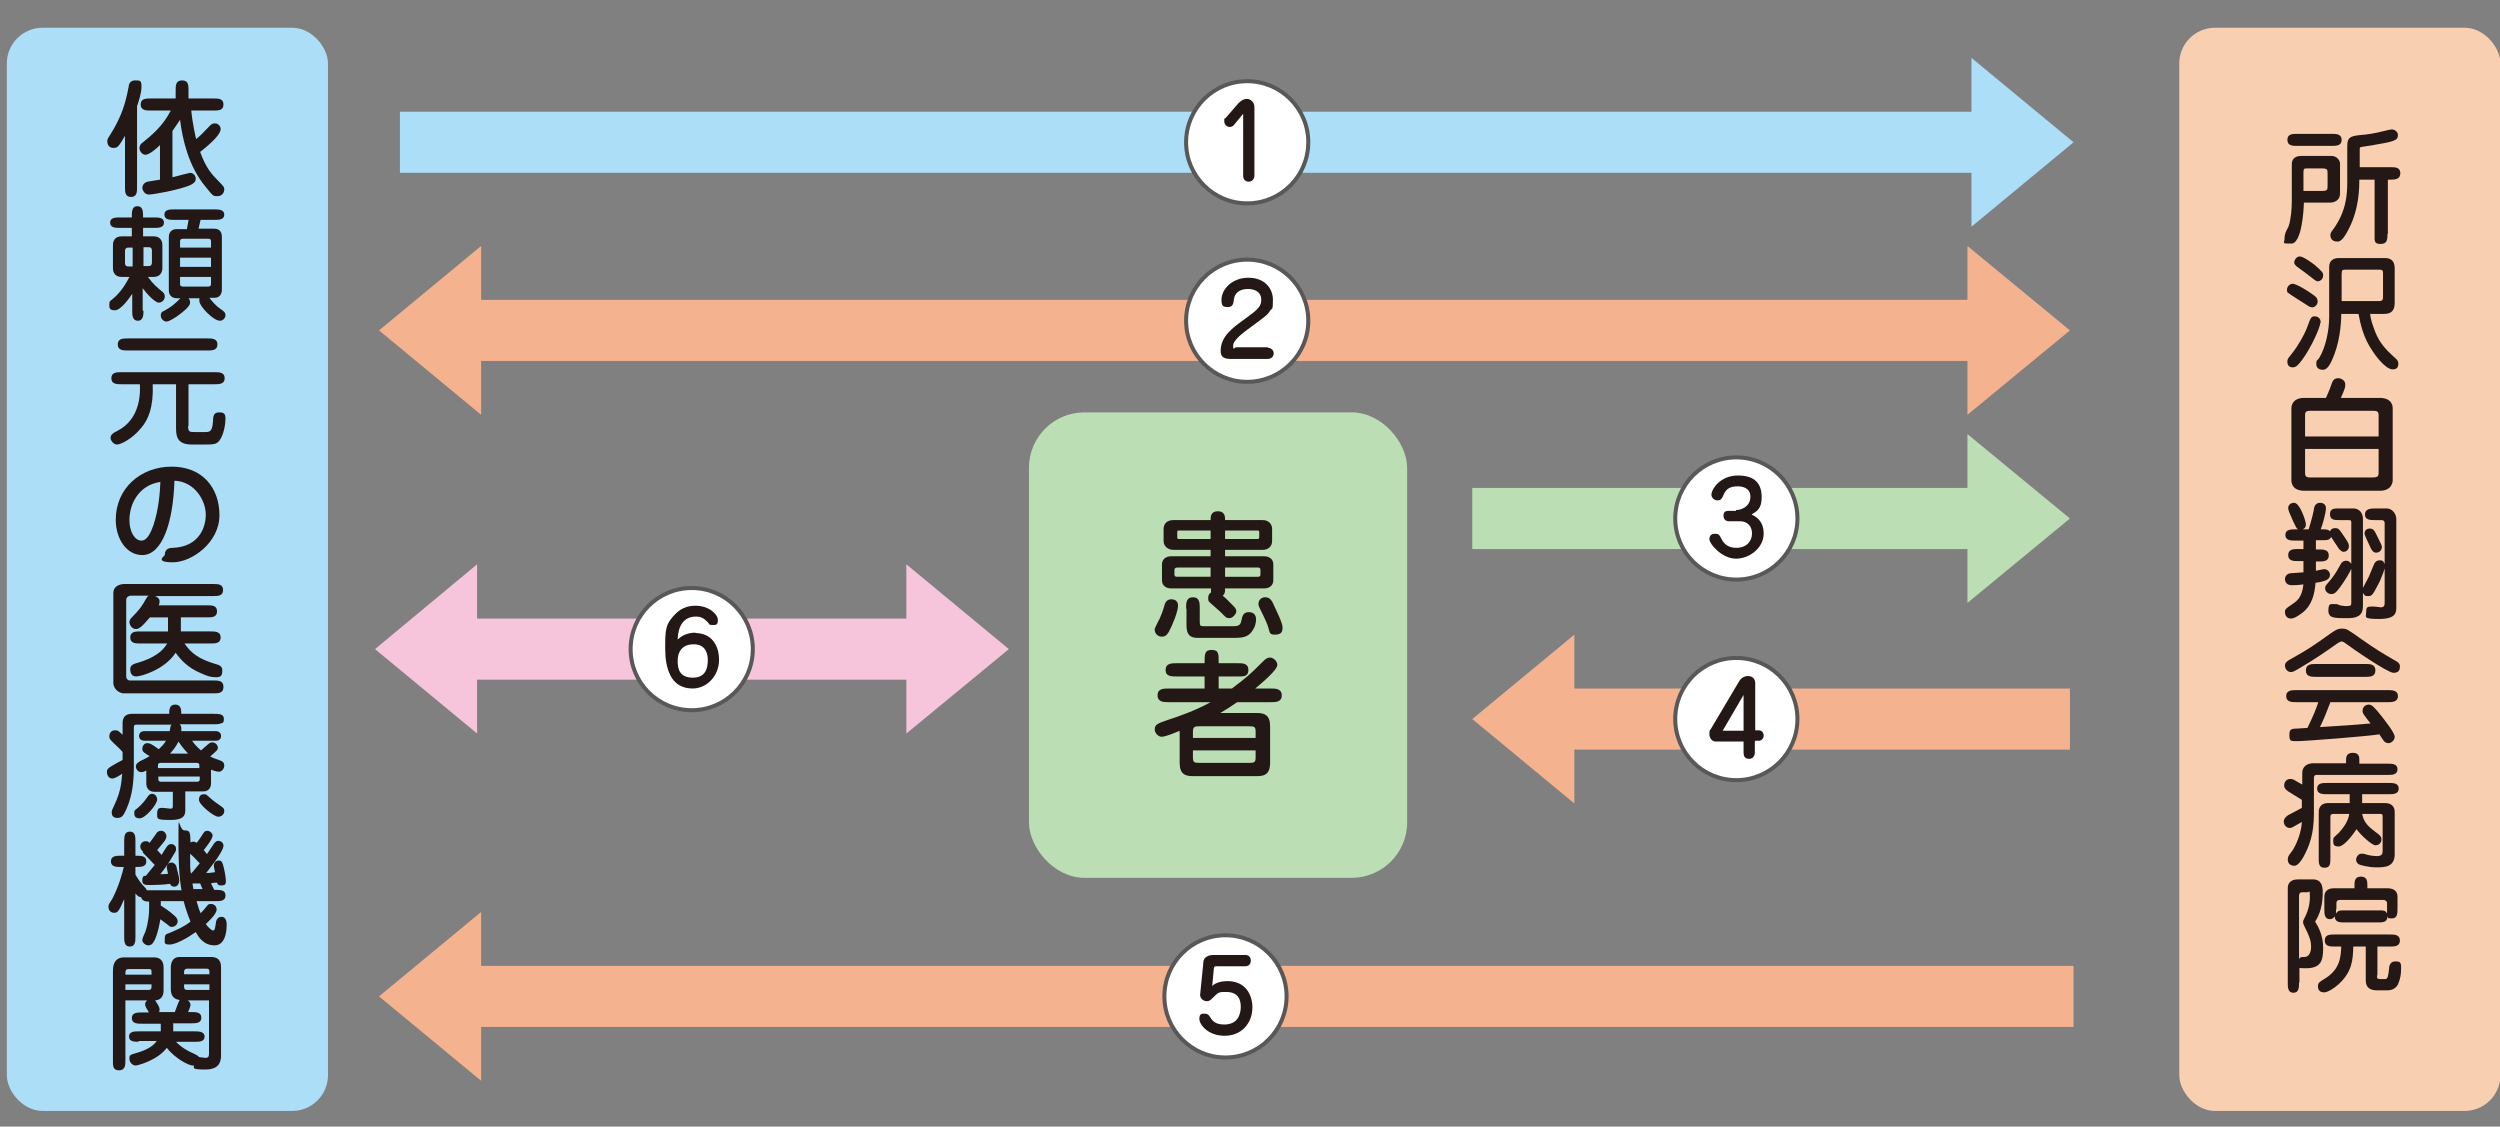 <svg xmlns="http://www.w3.org/2000/svg" viewBox="0 0 622 280.3"><rect x="0" y="0" width="622" height="280.3" fill="#808080" stroke="none"/><defs><style>      .cls-1 {        fill: #fff;        stroke: #595757;        stroke-miterlimit: 10;      }      .cls-2 {        fill: #f7c5db;      }      .cls-3 {        fill: #addef8;      }      .cls-4 {        fill: #f9cfb1;      }      .cls-5 {        fill: #231815;      }      .cls-6 {        fill: #f5b28f;      }      .cls-7 {        fill: #bcdeb4;      }    </style></defs><g><g id="_&#x30EC;&#x30A4;&#x30E4;&#x30FC;_1" data-name="&#x30EC;&#x30A4;&#x30E4;&#x30FC;_1"><rect class="cls-3" x="1.7" y="6.9" width="79.9" height="269.5" rx="8.9" ry="8.9"></rect><rect class="cls-4" x="542.2" y="6.9" width="79.9" height="269.5" rx="8.9" ry="8.9"></rect><polygon class="cls-6" points="515 82.2 489.5 61.2 489.5 74.6 119.7 74.6 119.7 61.2 94.3 82.2 119.7 103.2 119.7 89.8 489.5 89.8 489.5 103.2 515 82.2"></polygon><polygon class="cls-6" points="119.7 240.3 119.7 226.9 94.3 247.9 119.7 268.9 119.7 255.5 515.9 255.5 515.9 240.3 119.7 240.3"></polygon><polygon class="cls-3" points="515.9 35.4 490.5 14.4 490.5 27.8 99.5 27.8 99.5 43 490.5 43 490.5 56.4 515.9 35.4"></polygon><polygon class="cls-7" points="515 129 489.5 108 489.5 121.4 366.3 121.4 366.3 136.6 489.5 136.6 489.5 150 515 129"></polygon><polygon class="cls-2" points="251 161.5 225.5 140.4 225.5 153.9 118.7 153.9 118.7 140.4 93.3 161.5 118.7 182.5 118.7 169.1 225.5 169.1 225.5 182.5 251 161.5"></polygon><g><path class="cls-5" d="M34.1,46.5c0,1.2,0,2.5-1.5,2.5s-1.5-1.3-1.5-2.5v-12.7c-1.6,2.7-1.8,3-2.9,3s-1.5-.9-1.5-1.6,0-.5,1.4-2.8c2.1-3.6,3.1-6.5,3.9-10.8,0-.5.3-1.6,1.6-1.6s1.6,0,1.6,1.6-.7,3.6-1.1,4.8v20ZM47.6,27.6c.3,3.2,1.1,6.6,1.2,7,1.2-1,1.5-1.3,3.2-3.1.6-.7,1-.8,1.5-.8.8,0,1.4.7,1.4,1.4,0,1.9-4.8,5.4-5.1,5.7,1.4,3.9,2.8,5.5,4.6,7.3,1.3,1.3,1.4,1.5,1.4,2,0,.9-.6,1.7-1.7,1.7s-1.1,0-3-2.4c-4.1-4.9-5.7-11.6-6.3-16.6-.1.2-1.1,1.6-1.9,2.8v11.5c.5-.1,1.6-.4,2.7-.7.2,0,1.5-.4,1.7-.4.7,0,1.4.6,1.4,1.5s-.8,1.3-1.7,1.7c-2.8,1.1-8.8,2.2-10,2.2s-1.6-1.4-1.6-1.6c0-.4.2-1.3,1.3-1.6.4-.1,2.6-.4,3.1-.5v-8.6c-1,1-2.7,2.4-3.6,2.4s-1.5-1-1.5-1.6.2-.9.5-1.2c2.7-2.2,5.2-4.2,7.3-8.2h-5c-1.1,0-2.5,0-2.5-1.5s1.3-1.5,2.5-1.5h6.2v-2c0-1.2,0-2.5,1.6-2.5s1.6,1.2,1.6,2.5v2h6.2c1.2,0,2.5,0,2.5,1.5s-1.3,1.5-2.5,1.5h-5.5Z"></path><path class="cls-5" d="M35.7,77.3c0,.9,0,2.5-1.4,2.5s-1.4-1.5-1.4-2.5v-4.2c-.6.9-2.8,4.1-4.3,4.1s-1.4-.7-1.4-1.5.2-.8.6-1.1c1.1-.9,2.8-2.5,4.4-5.7h-1.9c-1.4,0-2.2-.8-2.2-2.2v-5.7c0-1.2.6-2.2,2.2-2.2h2.5v-2.1h-2.9c-1.1,0-2.5,0-2.5-1.3s1.4-1.3,2.5-1.3h2.9c0-1.5,0-2.8,1.4-2.8s1.4,1.4,1.4,2.8h2.7c1.1,0,2.5,0,2.5,1.3s-1.4,1.3-2.5,1.3h-2.7v2.1h2.6c1.5,0,2.2.9,2.2,2.2v5.7c0,1.1-.6,2.2-2.2,2.2h-1.4c1.3,1.8,2.4,2.7,3.5,3.6.3.2.7.6.7,1.3s-.6,1.5-1.5,1.5-3-2.2-4-3.6v5.6ZM33,61.6h-.9c-.4,0-1,0-1,.9v2.9c0,.9.6.9,1,.9h.9v-4.7ZM35.7,66.2h1.1c.4,0,1,0,1-.9v-2.9c0-.9-.5-.9-1-.9h-1.1v4.7ZM46.9,54.7h-3.6c-1,0-2.4,0-2.4-1.3s1.4-1.3,2.4-1.3h10c1,0,2.5,0,2.5,1.3s-1.4,1.3-2.5,1.3h-3.4l-.5,2.2h3.9c1.3,0,1.9.8,1.9,2v13.2c0,1-.5,2-1.9,2h-1.2c.7.9,1.6,2,2.8,2.8.9.6,1.2.9,1.2,1.5s-.5,1.4-1.4,1.4c-1.6,0-5.1-3.6-5.1-4.9s0-.5.2-.7h-2.9c.2.2.4.6.4,1.1,0,1-2,2.5-3.4,3.5-.5.3-1.8,1.2-2.5,1.2s-1.4-.7-1.4-1.5.4-1,.9-1.2c1.8-1,2.5-1.6,4-3.1h-.9c-1.3,0-2-.8-2-2v-13.2c0-1,.5-2,2-2h2.5l.4-2.2ZM52.5,61.6v-1.5c0-.3,0-.7-.7-.7h-6.2c-.8,0-.8.4-.8.7v1.5h7.7ZM52.5,66.4v-2.3h-7.7v2.3h7.7ZM44.8,68.9v1.7c0,.3,0,.7.8.7h6.2c.7,0,.7-.5.7-.7v-1.7h-7.7Z"></path><path class="cls-5" d="M46.8,106c0,1.5.4,1.5,1.8,1.5h2.2c1.4,0,2,0,2.2-2.7,0-1.3.2-2.2,1.5-2.2s1.6.4,1.6,1.6-.4,4-1.5,5.4c-.7.9-1.3,1-3.6,1h-3.3c-3.9,0-3.9-2.4-3.9-4.4v-10.6h-5.8c.2,5.8-1.1,8.8-2.9,10.9-2.3,2.8-5.1,4.1-6,4.1s-1.6-1.1-1.6-1.6c0-.9.7-1.3,1.7-1.8,5.9-3,5.7-9.7,5.6-11.6h-4.6c-1.1,0-2.5,0-2.5-1.5s1.4-1.5,2.5-1.5h23.2c1.1,0,2.5,0,2.5,1.5s-1.4,1.5-2.5,1.5h-6.5v10.3ZM51.6,84.2c1.1,0,2.5,0,2.5,1.5s-1.4,1.5-2.5,1.5h-19.8c-1.1,0-2.5,0-2.5-1.5s1.3-1.5,2.5-1.5h19.8Z"></path><path class="cls-5" d="M35.4,138.1c-3.9,0-6.6-4-6.6-8.8,0-7.8,6.2-13.2,13.9-13.2s11.9,5.3,11.9,12.1-6.9,11.7-11.6,11.7-2-1.6-2-1.8c0-1.7,1.3-1.8,2.1-1.8,6.3-.3,8.1-4.9,8.1-8.3s-2.7-8.2-7.8-8.4c-.3,10.3-3,18.5-8,18.5ZM32.2,129.4c0,2.9,1.3,5.1,3,5.1s2.6-2.9,3-3.9c1.3-4,1.6-8.1,1.7-10.7-5.4.8-7.7,5.5-7.7,9.5Z"></path><path class="cls-5" d="M34.9,160.1c-1.1,0-2.5,0-2.5-1.5s1.4-1.5,2.5-1.5h6.9v-3.5h-4.5c-2.2,2.6-2.8,2.9-3.5,2.9-1.1,0-1.6-1.2-1.6-1.7s.3-.9.6-1.2c1.9-1.9,2.6-2.9,3.4-4.4.4-.7.5-.8.8-1h-4.4c0,0-1.2,0-1.2,1.1v19c0,.7.6,1,.8,1h20.9c1.2,0,2.5,0,2.5,1.6s-1.3,1.6-2.5,1.6h-22.4c-.8,0-2.5-.9-2.5-2.6v-22.4c0-1.6,1.5-2.2,2.8-2.2h22c1.2,0,2.5,0,2.5,1.5s-1.3,1.5-2.5,1.5h-14.4c.4.2,1.1.5,1.1,1.3s-.2.8-.2,1h12c1.2,0,2.5,0,2.5,1.5s-1.3,1.5-2.5,1.5h-6.5v3.5h7.4c1.1,0,2.5,0,2.5,1.5s-1.4,1.5-2.5,1.5h-6.5c1.7,2.5,3.7,3.9,7.7,5.1.8.2,1.7.5,1.7,1.5s0,1.8-1.5,1.8-2.2-.3-3.8-1c-3.2-1.3-5.1-3.4-6.3-5.1-2.8,4.3-8.7,5.9-9.8,5.9s-1.5-.8-1.5-1.8.7-1.3,2.2-1.7c5.2-1.6,6.4-3.8,7-4.7h-6.4Z"></path><path class="cls-5" d="M42.2,182.1c0-.2.2-1,.2-1.2,0-.3.1-.4.3-.6h-8.7c-.4,0-.7,0-.7.7v9.4c0,3.5-.2,7.1-1.8,10.8-.8,1.8-1.2,2.3-2.3,2.3s-1.4-.7-1.4-1.3,0-.5.7-2c1.6-3.4,1.7-5.6,1.9-7.7-.4.3-1.8,1.2-2.4,1.2-1.2,0-1.4-1.2-1.4-1.6,0-.7.3-.9.7-1.2.4-.3,2.7-1.6,3.2-1.8v-2c-.2-.3-1.6-1.7-2.2-2.2-.8-.8-1.1-1-1.1-1.7s.4-1.5,1.4-1.5.9.3,1.9,1.1v-2.9c0-1.4.7-2.3,2.3-2.3h9.3c0-.9,0-2.3,1.5-2.3s1.5,1.4,1.5,2.3h8.1c1.1,0,2.5,0,2.5,1.2s-.3,1-.8,1.2c-.4.2-1.1.2-1.8.2h-8.4c.3.3.5.6.4,1.7h8.5c.8,0,1.4.4,1.4,1.2s-.5,1.2-1.4,1.2h-5.8c.6.9,1.2,1.5,2.2,2.4.2-.2.4-.3.7-.6,1.4-1.2,1.5-1.4,2.1-1.4.8,0,1.4.7,1.4,1.3s-.2.7-1.9,2.2c.7.4,1.1.5,2.2.9,1,.3,1.3.7,1.3,1.4s-.6,1.5-1.3,1.5-1.7-.4-2-.5v3.4c0,1.2-.7,2-1.9,2h-4.5v4.5c0,1.1,0,2.6-3.6,2.6s-3.4-.2-3.4-1.6.6-1.4,1.3-1.4,1.6.2,2,.2c.6,0,.6-.3.6-.8v-3.4h-4.6c-1.3,0-2-.9-2-2v-3.3c-.7.4-1,.4-1.3.4-.7,0-1.3-.7-1.3-1.4s.7-1.2,1.6-1.6c.7-.3,1.6-.8,1.8-1-.2-.1-1-.6-1.1-.7-.3-.2-.7-.5-.7-1.1s.4-1.4,1.2-1.4,1.2.3,2.9,1.5c.7-.7,1.3-1.2,1.8-2.1h-5.3c-1.4,0-1.4-1.1-1.4-1.2,0-.7.5-1.2,1.4-1.2h6.3ZM34.3,201c.9-.8,1.7-1.7,2.3-2.6.4-.6.7-.9,1.2-.9.8,0,1.3.7,1.3,1.4,0,1.3-3,4.7-4.3,4.7s-1.4-.7-1.4-1.4.3-.7.9-1.2ZM49.6,191.1v-.7c0-.4-.2-.6-.7-.6h-8.9c-.5,0-.7.2-.7.6v.7h10.2ZM39.4,193.2v.7c0,.4.2.6.7.6h8.9c.5,0,.7-.2.7-.6v-.7h-10.2ZM46.8,187.5c-.2-.2-1.5-1.6-2.4-3-.3.6-.8,1.6-2.1,3h4.5ZM52.6,198.8c.7.7,2.1,1.5,2.8,2.1.2.1.4.4.4.9,0,.8-.7,1.4-1.5,1.4-1.1,0-4.8-3-4.8-4.2s.7-1.4,1.3-1.4.5.1,1.8,1.2Z"></path><path class="cls-5" d="M45.1,221.2c-.3-2-.7-4.4-.7-12.4s0-2.2,1.5-2.2,1.4.6,1.5,3c.1,0,.3-.2.7-.2s.7.2.8.3c.7-.8.7-.9,1.7-2.4.2-.3.4-.6,1-.6s1.3.6,1.3,1.2c0,.9-1.9,3.2-2.2,3.6.2.2.5.7.8,1,.3-.4,1.5-2.3,1.8-2.7.3-.3.5-.6,1-.6.7,0,1.3.5,1.3,1.2,0,1.6-4.2,6.6-4.3,6.8.5,0,1,0,2.2-.2-.3-1.3-.3-1.5-.3-1.7,0-.5.4-1.2,1.2-1.2s.9.5,1.1,1.1c.3,1,.7,3.1.7,4s-.3,1.1-1.2,1.1-.9-.5-1-.7c-.4,0-1.1,0-1.5.2.2.4.5,1,.8,1.6,1.6,0,2.8,0,2.8,1.4s-1.3,1.4-2.5,1.4h-4.7c.5,1.7.7,2.3,1,3,.7-.7.8-.8,1.6-1.8.2-.3.4-.5,1-.5.9,0,1.4.7,1.4,1.4,0,1.2-2.4,3.3-2.7,3.6.5.7,1.4,1.6,1.8,1.6s.5-.4.7-1.8c0-.3.2-1.6,1.4-1.6s1.3,1.4,1.3,2,0,5.1-3,5.1-4.2-2.5-4.7-3.3c-2.1,1.5-5,3.1-6.5,3.1s-1.2-.5-1.2-1.5.3-1.1,1.2-1.4c1.6-.7,3.4-1.4,5.2-2.8-.8-2-1.3-3.5-1.7-5.1h-5.7v1.1c1.5.9,3,2.1,3.6,2.7.2.2.6.6.6,1.2,0,.9-.8,1.4-1.4,1.4s-.7-.2-.9-.4c-.3-.2-1.7-1.3-2-1.5-.6,3.6-1.4,5.3-1.6,5.5-.3.6-.7,1-1.4,1s-1.5-.7-1.5-1.3.7-1.8.8-2.2c.7-2.1.9-4.3.9-5.6v-1.8c-.7,0-1.7,0-2-1.1-.5,0-.8-.2-1.4-.9v10.7c0,1.1,0,2.5-1.4,2.5s-1.4-1.4-1.4-2.5v-9.3c-1.3,3-1.6,3.4-2.5,3.4s-1.4-.7-1.4-1.4,0-.6.9-2c1.7-3.2,2.6-6.7,2.9-8h-.7c-1.1,0-2.5,0-2.5-1.4s1.4-1.4,2.5-1.4h.8v-3.5c0-1.1,0-2.5,1.4-2.5s1.4,1.3,1.4,2.5v3.5c1.4,0,2.7,0,2.7,1.4s-1.3,1.4-2.7,1.4v1.9c.6,1.1,1.7,2.6,2,2.8.6.7.7.7.8,1.1.3,0,.8,0,1.1,0h7.6ZM35.6,211.9c-.4-.4-.7-.7-.7-1.3s.5-1.3,1.3-1.3.6.1,1,.4c.2-.2,1.1-1.5,1.6-2.2.2-.4.6-.8,1.3-.8s1.3.6,1.3,1.4-.9,1.7-2.3,3.4c.6.6.8.9,1.1,1.2.2-.3,1.2-2,1.5-2.3.2-.2.5-.4.9-.4.6,0,1.2.5,1.2,1.1s0,.6-.7,1.7c-1.1,1.9-1.8,2.9-3.2,4.7.5,0,1,0,1.9-.1,0-.2-.3-1.3-.3-1.5,0-1,.6-1.3,1.2-1.3s1.1.6,1.2,1c0,.3.7,2.6.7,3.4s-.4,1.6-1.2,1.6-1-.5-1.1-.7c-1.5.2-3.2.3-4.7.3s-2.2,0-2.2-1.2.6-1.1.9-1.1c.7-.9,1.8-2.2,2.2-2.7-1.6-1.7-1.8-1.9-3-3.1ZM47.6,217.3c.5-.6.9-1,2.1-2.5-1.4-1.5-1.6-1.7-2.4-2.4,0,3.1,0,4.1.2,4.9h0ZM50.4,221.2c-.2-.4-.4-.9-.6-1.4-.8,0-1.4,0-1.9,0,0,.5.2,1,.2,1.4h2.3Z"></path><path class="cls-5" d="M34.6,259.2c-1.1,0-2.5,0-2.5-1.3s1.4-1.3,2.5-1.3h5.4c0-.5,0-.6,0-1.9h-4.7c-1.1,0-2.5,0-2.5-1.4s1.4-1.4,2.5-1.4h1.7c0-.1,0-.2-.6-1.1-.3-.6-.3-.7-.3-.9,0-.4.2-.7.5-1h-5.4v14.9c0,1.1,0,2.5-1.6,2.5s-1.5-1.3-1.5-2.5v-22.2c0-.8,0-3.4,2.8-3.4h7.4c2.4,0,2.4,2,2.4,2.6v5.6c0,1.4-.6,2.4-2.1,2.5.3.5,1.1,1.5,1.1,2.2s-.1.6-.2.7h4c.2-.5.9-2.6,1.2-3-1.5-.2-2.2-1.1-2.2-2.7v-5.3c0-.5,0-2.7,2.2-2.7h7.8c2.5,0,2.5,1.9,2.5,2.7v21.5c0,1.3,0,3.8-3.9,3.8s-2.6-.5-2.9-1c-.1,0-.2,0-.3,0-.8,0-4.1-1.5-6.4-4.4-2.2,3-7.1,4.4-7.8,4.4s-1.5-.8-1.5-1.6,0-1,1-1.3c2.6-.7,4.7-1.6,5.8-3.2h-4.7ZM37.7,242.4v-.6c0-.6-.1-.7-.7-.7h-4.9c-.9,0-.9.4-.9,1.4h6.5ZM31.2,244.9v1.4h5.7c.7,0,.8-.3.8-.9v-.5h-6.5ZM43.1,254.7v1.9h5.3c1,0,2.5,0,2.5,1.3s-1.4,1.3-2.5,1.3h-4.6c1.3,1.4,3,2.3,3.9,2.7,1.5.7,1.6.8,1.8,1.1.2,0,1.4.2,1.6.2.6,0,.9-.2.9-1v-13.3h-5.3c.4.2.7.7.7,1.1s-.2.8-.6,1.8h.8c1.1,0,2.5,0,2.5,1.4s-1.4,1.4-2.5,1.4h-4.6ZM52.1,242.4v-.7c0-.6-.3-.7-.8-.7h-4.7c-.5,0-.8.3-.8.7v.7h6.3ZM45.8,244.9v.6c0,.8.5.8,1,.8h5.3v-1.4h-6.3Z"></path></g><g><path class="cls-5" d="M570.2,40.9c0-2.1,1.9-2.1,2.4-2.1h7.5c1.3,0,2.1,1.1,2.1,1.9v7.5c0,1.7-1.5,2.2-2.4,2.2h-6.6c0,1.6-.5,10.2-3.1,10.2s-1.7,0-1.7-1.4.9-2.5,1-2.9c.6-1.7.8-4.4.8-6.3v-9.1ZM580.1,33.3c1.1,0,2.5,0,2.5,1.5s-1.4,1.5-2.5,1.5h-8.5c-1.1,0-2.5,0-2.5-1.5s1.3-1.5,2.5-1.5h8.5ZM573.2,47.5h4.5c1.4,0,1.4-.3,1.4-1.3v-3.2c0-.8-.1-1.1-1.4-1.1h-3.6c-.8,0-1,0-1,1v4.6ZM594,58.2c0,1.3,0,2.5-1.7,2.5s-1.5-.8-1.5-2.5v-13.5h-3.8c0,1.8,0,7.2-2.6,12.2-1.6,3.2-2.4,3.2-2.9,3.2-1.7,0-1.7-1.4-1.7-1.6,0-.4.1-.7.6-1.3,3.3-4.5,3.6-8.6,3.6-11.9v-9c0-2.4,1-2.5,4.3-2.8,2.1-.2,4-.7,6.1-1.2.4,0,.5-.1.7-.1.7,0,1.5.6,1.5,1.4,0,1.4-.9,1.6-6.7,2.6-.3,0-2.5.4-2.6.4-.2.2-.2.3-.2.5v4.5h7.7c1.1,0,2.4,0,2.4,1.5s-1.3,1.6-2.4,1.6h-.7v13.5Z"></path><path class="cls-5" d="M575.1,76.4c-.5,0-.7-.2-1.3-.6,0,0-4.3-2.7-4.6-3-.2-.2-.2-.4-.2-.7,0-.9.8-1.5,1.4-1.5,1.1,0,4.4,2.2,4.9,2.6.9.6,1.2.9,1.3,1.5.2,1-.6,1.8-1.5,1.8ZM577.3,80.3c0,1-2.1,5.9-4.5,9.2-1,1.3-1.5,1.9-2.4,1.9s-1.3-.6-1.3-1.4.2-.8,1.7-2.8c.5-.6,2.6-3.8,3.5-6.5.4-1.2.7-2,1.5-2s1.6.4,1.6,1.6ZM576.7,70c-.2,0-.4,0-1.4-.8-1-.8-2.6-2-3.6-2.7-.5-.4-.9-.7-.9-1.2s.5-1.5,1.4-1.5,3.3,1.8,3.8,2.2c1.7,1.5,2,1.8,2,2.5,0,1.1-.9,1.5-1.4,1.5ZM589.7,77.9c0,1.4.7,3.2,1.3,4.8,1,2.5,2.6,4.3,4.5,6,.8.7,1.2,1,1.2,1.8s-.3,1.4-1.4,1.4c-1.9,0-4.6-3.9-4.9-4.4-2.4-3.4-3.1-6.8-3.6-9.4h-4.3c0,3-.5,7.6-2.3,11.5-.9,2-1.6,2.4-2.3,2.4s-1.6-.3-1.6-1.4.1-.7.7-1.5c1.7-2.8,2.5-7,2.5-10.3v-12.4c0-1.5,1-2.2,2.4-2.2h11.5c1.6,0,2.4.9,2.4,2.5v8.6c0,2.5-1.4,2.8-2.7,2.8h-3.3ZM582.5,74.9h9.5c.9,0,.9-.6.9-1.1v-5.8c0-.7-.2-.9-.8-.9h-8.5c-.7,0-1,0-1,1v6.8Z"></path><path class="cls-5" d="M578.7,99c.2-.5.8-1.7,1.3-3.2.3-1,.7-1.7,1.7-1.7s1.8.7,1.8,1.5,0,.9-1.1,3.4h9.7c3.2,0,3.2,2.3,3.2,2.5v18c0,.4-.2,2.6-3.2,2.6h-18.8c-3.2,0-3.2-2.3-3.2-2.6v-18c0-.4.2-2.5,3.2-2.5h5.3ZM573.6,108.6h18.2v-5.3c0-1-.5-1.1-1.5-1.1h-15.3c-1.2,0-1.5.2-1.5,1.1v5.3ZM591.7,111.7h-18.2v6c0,1,.5,1.1,1.5,1.1h15.3c1.2,0,1.5-.3,1.5-1.1v-6Z"></path><path class="cls-5" d="M576.2,136.7h.7c1.1,0,2.5,0,2.5,1.5s-1.4,1.5-2.5,1.5h-.7v2.3c1.6-.3,1.8-.4,2-.4,1,0,1.5.8,1.5,1.4,0,1-.7,1.6-3.6,2-.2,2.8-.9,5.6-3.2,7.4-.2.1-1.8,1.5-2.9,1.5s-1.5-.9-1.5-1.6.2-.9,1.7-1.9c1.2-.8,2.5-1.6,2.9-5-1.4.2-2.7.2-2.9.2-1.7,0-1.7-1.4-1.7-1.5,0-.3.1-1.4,1.6-1.5.5,0,2.6-.2,3-.2v-2.8h-1.3c-1.1,0-2.5,0-2.5-1.5s1.4-1.5,2.5-1.5h1.3v-2.1h-2c-1.1,0-2.5,0-2.5-1.4s1.4-1.4,2.5-1.4h.7c-.3-.1-.6-.3-2.3-4.4,0-.1-.2-.6-.2-.9,0-.8.7-1.3,1.4-1.3s1.2.7,1.7,1.6c.4.7,1.3,2.9,1.3,3.8s-.6,1.1-.8,1.2h1.5c.9-2.9,1.2-4.4,1.3-5,0-.4.3-1.6,1.5-1.6s1.5.8,1.5,1.3c0,1.3-1,4.6-1.3,5.3,1.6,0,1.8,0,2.3.5.3-.8,1.1-.8,1.3-.8.8,0,1,.2,2.5,2.5.9,1.3.9,1.6.9,2,0,1.1-.9,1.4-1.3,1.4s-.9-.4-1.2-.8c-.2-.3-1.5-2.2-1.9-2.9-.5.8-.9.8-2.3.8h-1.5v2.1ZM587.9,150.7c0,1.6-.4,3.1-3.8,3.1s-4.8,0-4.8-1.9.6-1.6,1.6-1.6.3,0,1.3.3c.3,0,.8.2,1.5.2,1.2,0,1.3-.2,1.3-.8v-8.5c-.3.8-1.6,3-2.8,4.6-1.1,1.5-1.5,1.7-2.2,1.7s-1.5-.6-1.5-1.4.2-.7.9-1.6c1.3-1.5,1.9-2.5,3-4.5.2-.4.7-.8,1.3-.8s1,.3,1.3.8v-10.2c0-.5,0-.7-.7-.7h-2.1c-1.4,0-2.5,0-2.5-1.5s1.2-1.4,2.5-1.4h3.4c.1,0,2.3,0,2.3,2.8v17c.2-.5,1.3-2.4,1.5-2.9.3-.7,1.1-2.7,1.3-3.1.2-.5.7-.9,1.3-.9s.9,0,1.3.9v-10.2c0-.4-.3-.7-.7-.7h-1.7c-1.1,0-2.5,0-2.5-1.4s1.4-1.5,2.5-1.5h2.9c1.5,0,2.4,1.5,2.4,2.6v22c0,1.4-.2,2.9-4.3,2.9s-3.2-.5-3.2-1.7.2-1.4,1.4-1.4,1.9.2,2.2.2,1,0,1-1v-8.7c-.2.8-.8,2.3-1.2,3.2-1.7,3.3-1.9,3.7-2.8,3.7s-.9,0-1.4-.8v3.2ZM591.2,137.5c-.7,0-1.1-.4-1.9-2.3-.2-.4-1-2.1-1-2.4,0-1,.7-1.3,1.3-1.3,1,0,1.2.7,1.6,1.4.2.5,1.3,2.5,1.4,3,.1.7-.4,1.6-1.4,1.6Z"></path><path class="cls-5" d="M587.8,159.2c2.6,1.9,5.4,3.6,8.2,5.2.5.3,1.1.6,1.1,1.4s-.2,1.6-1.6,1.6-9.9-5.8-12.3-7.6c-.4-.2-.5-.2-.6-.2-.3,0-.6.2-1.1.5-2.8,2-5.7,4-9.8,6.4-.9.5-1.2.7-1.7.7-1,0-1.5-.9-1.5-1.6s.4-1.1,2.1-2c3.4-1.9,5.1-3,9.1-5.9,1.2-.8,1.8-1.3,3-1.3s1.4.2,5.2,2.9ZM571.3,174.7c-1,0-2.5,0-2.5-1.5s1.5-1.5,2.5-1.5h22.8c1,0,2.5,0,2.5,1.5s-1.5,1.5-2.5,1.5h-14.3c-.8,2.1-1.6,4.2-2.6,6.2,6.8-.4,7.6-.5,12.6-.9-.3-.3-1.4-1.8-1.6-2.1-.3-.4-.4-.7-.4-1,0-1.1.8-1.6,1.6-1.6s1.6,1,2.9,2.6c1.1,1.4,3.5,4.4,3.5,5.4s-1,1.6-1.5,1.6c-.8,0-1.2-.5-1.3-.7-.2-.2-.8-1.2-1-1.5-3,.5-18.6,1.7-20.4,1.7s-2,0-2-1.6.7-1.3,1.1-1.5c.3,0,.7,0,3.4-.2,1.6-3.3,2.2-4.9,2.7-6.4h-5.2ZM588.5,165.2c1.1,0,2.5,0,2.5,1.6s-1.4,1.6-2.5,1.6h-12.3c-1.1,0-2.5,0-2.5-1.6s1.4-1.6,2.5-1.6h12.3Z"></path><path class="cls-5" d="M583.7,190v-.8c0-.7,0-1.9,1.7-1.9s1.6,1.3,1.6,1.9v.8h7c1.1,0,2.5,0,2.5,1.4s-1.4,1.4-2.5,1.4h-17.5c-.3,0-.8,0-.8.7v8.9c0,5.1-1.1,8-2.6,10.8-1.3,2.2-2,2.2-2.3,2.2-.7,0-1.6-.4-1.6-1.5s.6-1.4,1.3-2.5c1.1-1.8,2.1-4.6,2.2-6.9-2.3,1.3-2.5,1.5-3,1.5-.9,0-1.5-.8-1.5-1.6s.7-1.3,1.1-1.6c1.1-.6,2.9-1.5,3.4-1.8v-2c-.5-.3-2.9-1.8-3.4-2.1-.2-.2-1-.6-1-1.5s.6-1.6,1.5-1.6.8.2,3,1.4v-2.9c0-1.4,1-2.4,2.7-2.4h8.3ZM587.6,199.8h5.8c1.6,0,2.4.9,2.4,2.2v10.5c0,3.3-2.6,3.3-4.6,3.3s-4-.6-4.2-.7c-.7-.3-.8-1-.8-1.2,0-.6.5-1.5,1.3-1.5s.4,0,1.6.3c.8.2,1.7.3,2.2.3,1.5,0,1.5-.7,1.5-1.5v-8.3c0-.7-.2-.7-.7-.7h-4.4c.4,2.1,1.5,3.1,3.2,4.4,1.6,1.1,1.6,1.5,1.6,1.9,0,.9-.6,1.5-1.5,1.5s-3.7-2.6-4.7-4c-1.1,1.7-3.2,4.3-4.4,4.3s-1.4-.4-1.4-1.4.1-.7,1.4-2c1-1.1,2.3-2.7,2.6-4.7h-3.9c-.6,0-.8.2-.8.7v10.2c0,1.5,0,2.5-1.5,2.5s-1.4-1.4-1.4-2.5v-11.4c0-1.4.9-2.2,2.3-2.2h5.4v-2.2h-5.6c-1.1,0-2.5,0-2.5-1.4s1.4-1.4,2.5-1.4h15.3c1.1,0,2.5,0,2.5,1.4s-1.4,1.4-2.5,1.4h-6.6v2.2Z"></path><path class="cls-5" d="M572,244.5c0,1.1,0,2.5-1.4,2.5s-1.4-1.4-1.4-2.5v-23.5c0-2,1.7-2.2,2.5-2.2h3.7c.7,0,2.5,0,2.5,3.1s-.6,5.4-1.9,7.4c.7,1.1,2,3.3,2,6.5s-.5,5.1-4.3,5.1-1.5-.6-1.6-.8v4.3ZM572,238.6c.3-.5.5-.5,1.4-.5,1.6-.1,1.6-2.3,1.6-2.6,0-1.7-.7-3.1-1.6-4.9-.2-.5-.4-.8-.4-1.2s.2-.5.3-.9c.7-1.2,1.4-3.2,1.4-5.3s-.2-1.2-.6-1.2h-1.4c-.5,0-.7.4-.7.9v15.7ZM591.4,242.7c0,.7,0,.9.9.9h1.1c.7,0,.8-.8,1-2.6,0-.5.2-1.8,1.5-1.8s1.5.2,1.5,1.7-.2,2.6-.7,3.8c-.2.6-1,1.7-2.7,1.7h-2.6c-2.6,0-2.8-1.6-2.8-2.6v-8.3h-3.1c-.1,3.2-.2,6.3-3.8,9.5-.9.8-2.5,1.9-3.5,1.9s-1.5-.6-1.5-1.5.4-1.1,1.7-1.9c3.8-2.3,4-5.4,4.1-8h-1.6c-1.1,0-2.5,0-2.5-1.5s1.3-1.5,2.5-1.5h13.7c1.1,0,2.5,0,2.5,1.5s-1.4,1.5-2.5,1.5h-3.1v7.1ZM585.8,221v-.8c0-.8,0-2.1,1.6-2.1s1.6,1.3,1.6,2.1v.8h4.9c1.1,0,2.6.3,2.6,2.1v2.9c0,1.2,0,2.5-1.4,2.5s-.8-.2-1.1-.5c0,1.5-1.2,1.5-2.5,1.5h-8.1c-1.2,0-2.5,0-2.5-1.5-.3.4-.7.7-1.2.7-1.4,0-1.4-1.4-1.4-2.5v-3.1c0-1.2.7-2.1,2.4-2.1h5.1ZM581.2,226.2c0,.8,0,.8,0,1.1.5-.8.9-.8,2.3-.8h8.1c1.5,0,1.9,0,2.3.8v-2.5c0-.7-.5-.9-1-.9h-10.7c-.5,0-.9.2-.9.8v1.6Z"></path></g><rect class="cls-7" x="256" y="102.6" width="94.1" height="115.8" rx="13.8" ry="13.8"></rect><g><path class="cls-5" d="M288.4,154.2c.4-.9.9-2.1,1.2-3.2.2-.9.6-1.9,1.8-1.9s1.7.7,1.7,1.6c0,1.4-1.4,4.9-2.3,6.5-.3.5-.7,1.2-1.7,1.2-1.4,0-1.8-1.2-1.8-1.6s0-.3,0-.4c.1-.3.9-1.8,1-2.1ZM291.4,146.4c-1.4,0-2.3-.8-2.3-2v-4c0-1.1.8-2,2.3-2h9.8v-1.6h-9.3c-1.2,0-2.4-.8-2.4-2.2v-3c0-1.4,1-2.2,2.4-2.2h9.3c0-.8,0-2.2,1.8-2.2s1.8,1.4,1.8,2.2h9.4c1.2,0,2.3.8,2.3,2.2v3c0,1.4-1,2.2-2.3,2.2h-9.4v1.6h9.7c1.4,0,2.3.8,2.3,2v4c0,1.1-.8,2-2.3,2h-9.7c0,1.1-.1,1.4-.6,1.8.9.7,1.7,1.6,2.7,2.6.3.3.7.7.7,1.3s-.9,1.7-1.7,1.7-1-.3-1.8-1.1c-.4-.5-2.7-2.4-3.1-2.8-.4-.4-.4-.6-.4-1.1,0-.9.4-1.2.7-1.4,0-.3,0-.6,0-1h-9.8ZM301.2,141.2h-8.3c-.4,0-.7.2-.7.6v1.2c0,.4.3.5.7.5h8.3v-2.3ZM301.2,132h-7.9c-.3,0-.4,0-.4.4v1.3c0,.4.3.4.4.4h7.9v-2.1ZM295.1,151.4c0-1.3,0-2.8,1.7-2.8s1.7,1.5,1.7,2.8v3.5c0,.8.3.9.9.9h7.6c1.5,0,1.7-.6,1.9-1.6.2-.9.4-1.9,1.8-1.9s1.8.9,1.8,1.8-.2,1.9-1.1,3.1c-.9,1.2-2.1,1.5-4.2,1.5h-9.3c-1.8,0-2.7-.8-2.7-3.1v-4.2ZM304.8,134.1h8c.2,0,.5,0,.5-.4v-1.3c0-.4-.2-.4-.5-.4h-8v2.1ZM304.8,143.5h8.2c.3,0,.6-.1.6-.5v-1.2c0-.4-.2-.6-.6-.6h-8.2v2.3ZM315.4,155.6c-.6-1.5-1.2-2.7-1.9-4.1-.2-.5-.4-.8-.4-1.2,0-.8.5-1.7,1.7-1.7s1.7.9,2.2,2.1c.6,1.3,2.1,4.3,2.1,5.4s-.3,1.8-1.9,1.8-1.2-.7-1.8-2.2Z"></path><path class="cls-5" d="M293.3,181.9c-1.4.6-3.4,1.4-4.3,1.4s-1.7-1-1.7-1.8c0-1.2.6-1.5,3.6-2.5,2.2-.7,6.5-2.2,10.3-4.3h-10.4c-1.2,0-2.8,0-2.8-1.7s1.5-1.7,2.8-1.7h8.9v-3h-6.9c-1.4,0-2.8,0-2.8-1.6s1.3-1.7,2.8-1.7h6.9c0-2.3,0-3.3,1.8-3.3s1.7,1.1,1.7,3.3h4.6c1.4,0,2.8,0,2.8,1.7s-1.3,1.6-2.7,1.6h-4.7v3h3.3c3.8-2.9,4.2-3.2,7.7-6.7.5-.5,1-1,1.8-1s1.8.9,1.8,1.8c0,1.3-3.6,4.3-5.5,5.9h3.8c1.2,0,2.8,0,2.8,1.7s-1.5,1.7-2.8,1.7h-8.3c-1.7,1.2-2.7,1.8-4.2,2.7h9.2c1.8,0,3.2.5,3.2,3.3v9.1c0,2.9-1.5,3.3-3.2,3.3h-16.1c-1.8,0-3.2-.5-3.2-3.3v-7.9ZM312.4,183.6v-1.6c0-1.2-.4-1.3-1.6-1.3h-12.4c-1.1,0-1.6.1-1.6,1.3v1.6h15.5ZM296.8,186.7v1.8c0,1.2.4,1.3,1.6,1.3h12.4c1.2,0,1.6-.1,1.6-1.3v-1.8h-15.5Z"></path></g><circle class="cls-1" cx="310.3" cy="35.4" r="15.2"></circle><path class="cls-5" d="M309.3,28.3l-2.3,2.8c-.2.3-.7.5-1.1.5s-1.3-.4-1.3-1.4,0-.6.3-.8l3.2-3.7c.4-.4,1.2-1.1,2.1-1.1s1.9.8,1.9,2v17.1c0,.7-.5,1.5-1.4,1.5s-1.4-.6-1.4-1.5v-15.5Z"></path><circle class="cls-1" cx="310.3" cy="79.8" r="15.2"></circle><path class="cls-5" d="M315.4,86.5c.5,0,1.5.4,1.5,1.4s-.8,1.4-1.5,1.4h-9.3c-2.2,0-2.4-1.1-2.4-2,0-3.6,2.9-5.7,6.1-8,3.2-2.3,4-3.1,4-4.7,0-2.4-2.3-2.7-3.3-2.7-2.2,0-3.3,1.1-3.5,2.5-.1,1-.2,2-1.5,2s-1.6-.4-1.6-1.8c0-2.6,2.6-5.5,6.7-5.5s6.1,2.7,6.1,5.5-.2,1.9-.7,2.7c-.6,1-1,1.3-5.1,4.3-1.5,1.1-4.1,3-4.1,4.4s.4.4.7.4h8Z"></path><circle class="cls-1" cx="432" cy="129" r="15.2"></circle><path class="cls-5" d="M431.9,126.9c1.4,0,3.6-.9,3.6-3.3s-2.3-2.6-3.2-2.6c-2.5,0-3.1,1.2-3.6,2.4-.3.7-.6,1.1-1.4,1.1s-1.5-.7-1.5-1.4c0-1.4,2.2-4.8,6.6-4.8s5.9,2.2,5.9,5.4-1.5,3.6-2.5,4.3c.9.5,3,1.4,3,4.8s-3.4,6.2-6.9,6.2-6.6-3.7-6.6-4.8.6-1.4,1.5-1.4,1.1.5,1.4,1.1c.4.8,1.2,2.4,3.8,2.4s3.9-1.7,3.9-3.6-1.3-3-2.9-3h-2.8c-1.3,0-1.4-1.1-1.4-1.4,0-.6.2-1.2,1.3-1.2h1.8Z"></path><polygon class="cls-6" points="391.7 171.3 391.7 157.9 366.3 178.9 391.7 199.9 391.7 186.5 515 186.5 515 171.3 391.7 171.3"></polygon><circle class="cls-1" cx="432" cy="178.9" r="15.2"></circle><path class="cls-5" d="M436.6,184.5v2.8c0,.5-.3,1.5-1.4,1.5s-1.4-.7-1.4-1.5v-2.8h-6.9c-.9,0-1.6-.8-1.6-1.8s0-.8.4-1.4l7-11.8c.3-.5,1-1.3,2.2-1.3s1.8.8,1.8,1.8v11.7h.9c.6,0,1.2.5,1.2,1.3s-.6,1.3-1.2,1.3h-.9ZM433.8,181.8v-8.9l-5.2,8.9h5.2Z"></path><circle class="cls-1" cx="304.9" cy="247.9" r="15.2"></circle><path class="cls-5" d="M301.6,245.3c.9-.9,2.5-1.2,3.8-1.2,4.7,0,6.2,3.7,6.2,6.5,0,4-2.7,7.1-6.9,7.1s-6.3-2.8-6.3-4.2.7-1.3,1.4-1.3.9.4,1.1.6c.7,1.1,1.3,2.1,3.7,2.1,3.4,0,4.1-2.6,4.1-4.4,0-2.9-1.7-3.7-3.6-3.7s-1.9,0-3.5,1.6c-.5.5-.8.7-1.3.7-1.2,0-1.8-1-1.7-1.7l.8-8c0-.8.7-1.8,2.5-1.8h8c.6,0,1.3.4,1.3,1.4s-.7,1.4-1.3,1.4h-7.4c-.4,0-.5.4-.5.6l-.4,4.3Z"></path><circle class="cls-1" cx="172.1" cy="161.5" r="15.2"></circle><path class="cls-5" d="M173,157.5c3.9,0,5.9,2.9,5.9,6.7s-2.9,7.1-6.6,7.1c-5.6,0-6.8-5.3-6.8-10s0-6.1,2.8-8.8c1.3-1.2,2.9-1.8,4.7-1.8,3.5,0,5.6,2.2,5.6,3.5s-.4,1.3-1.3,1.3-.7-.1-1.3-.8c-1-1-1.8-1.3-2.8-1.3-3.3,0-4.5,2.6-4.6,5.7.7-.6,2-1.7,4.5-1.7ZM176.1,164.2c0-1.5-.5-3.9-3.5-3.9s-4,2-4,4.1.5,4.2,3.8,4.2,3.7-2.6,3.7-4.4Z"></path></g></g></svg>